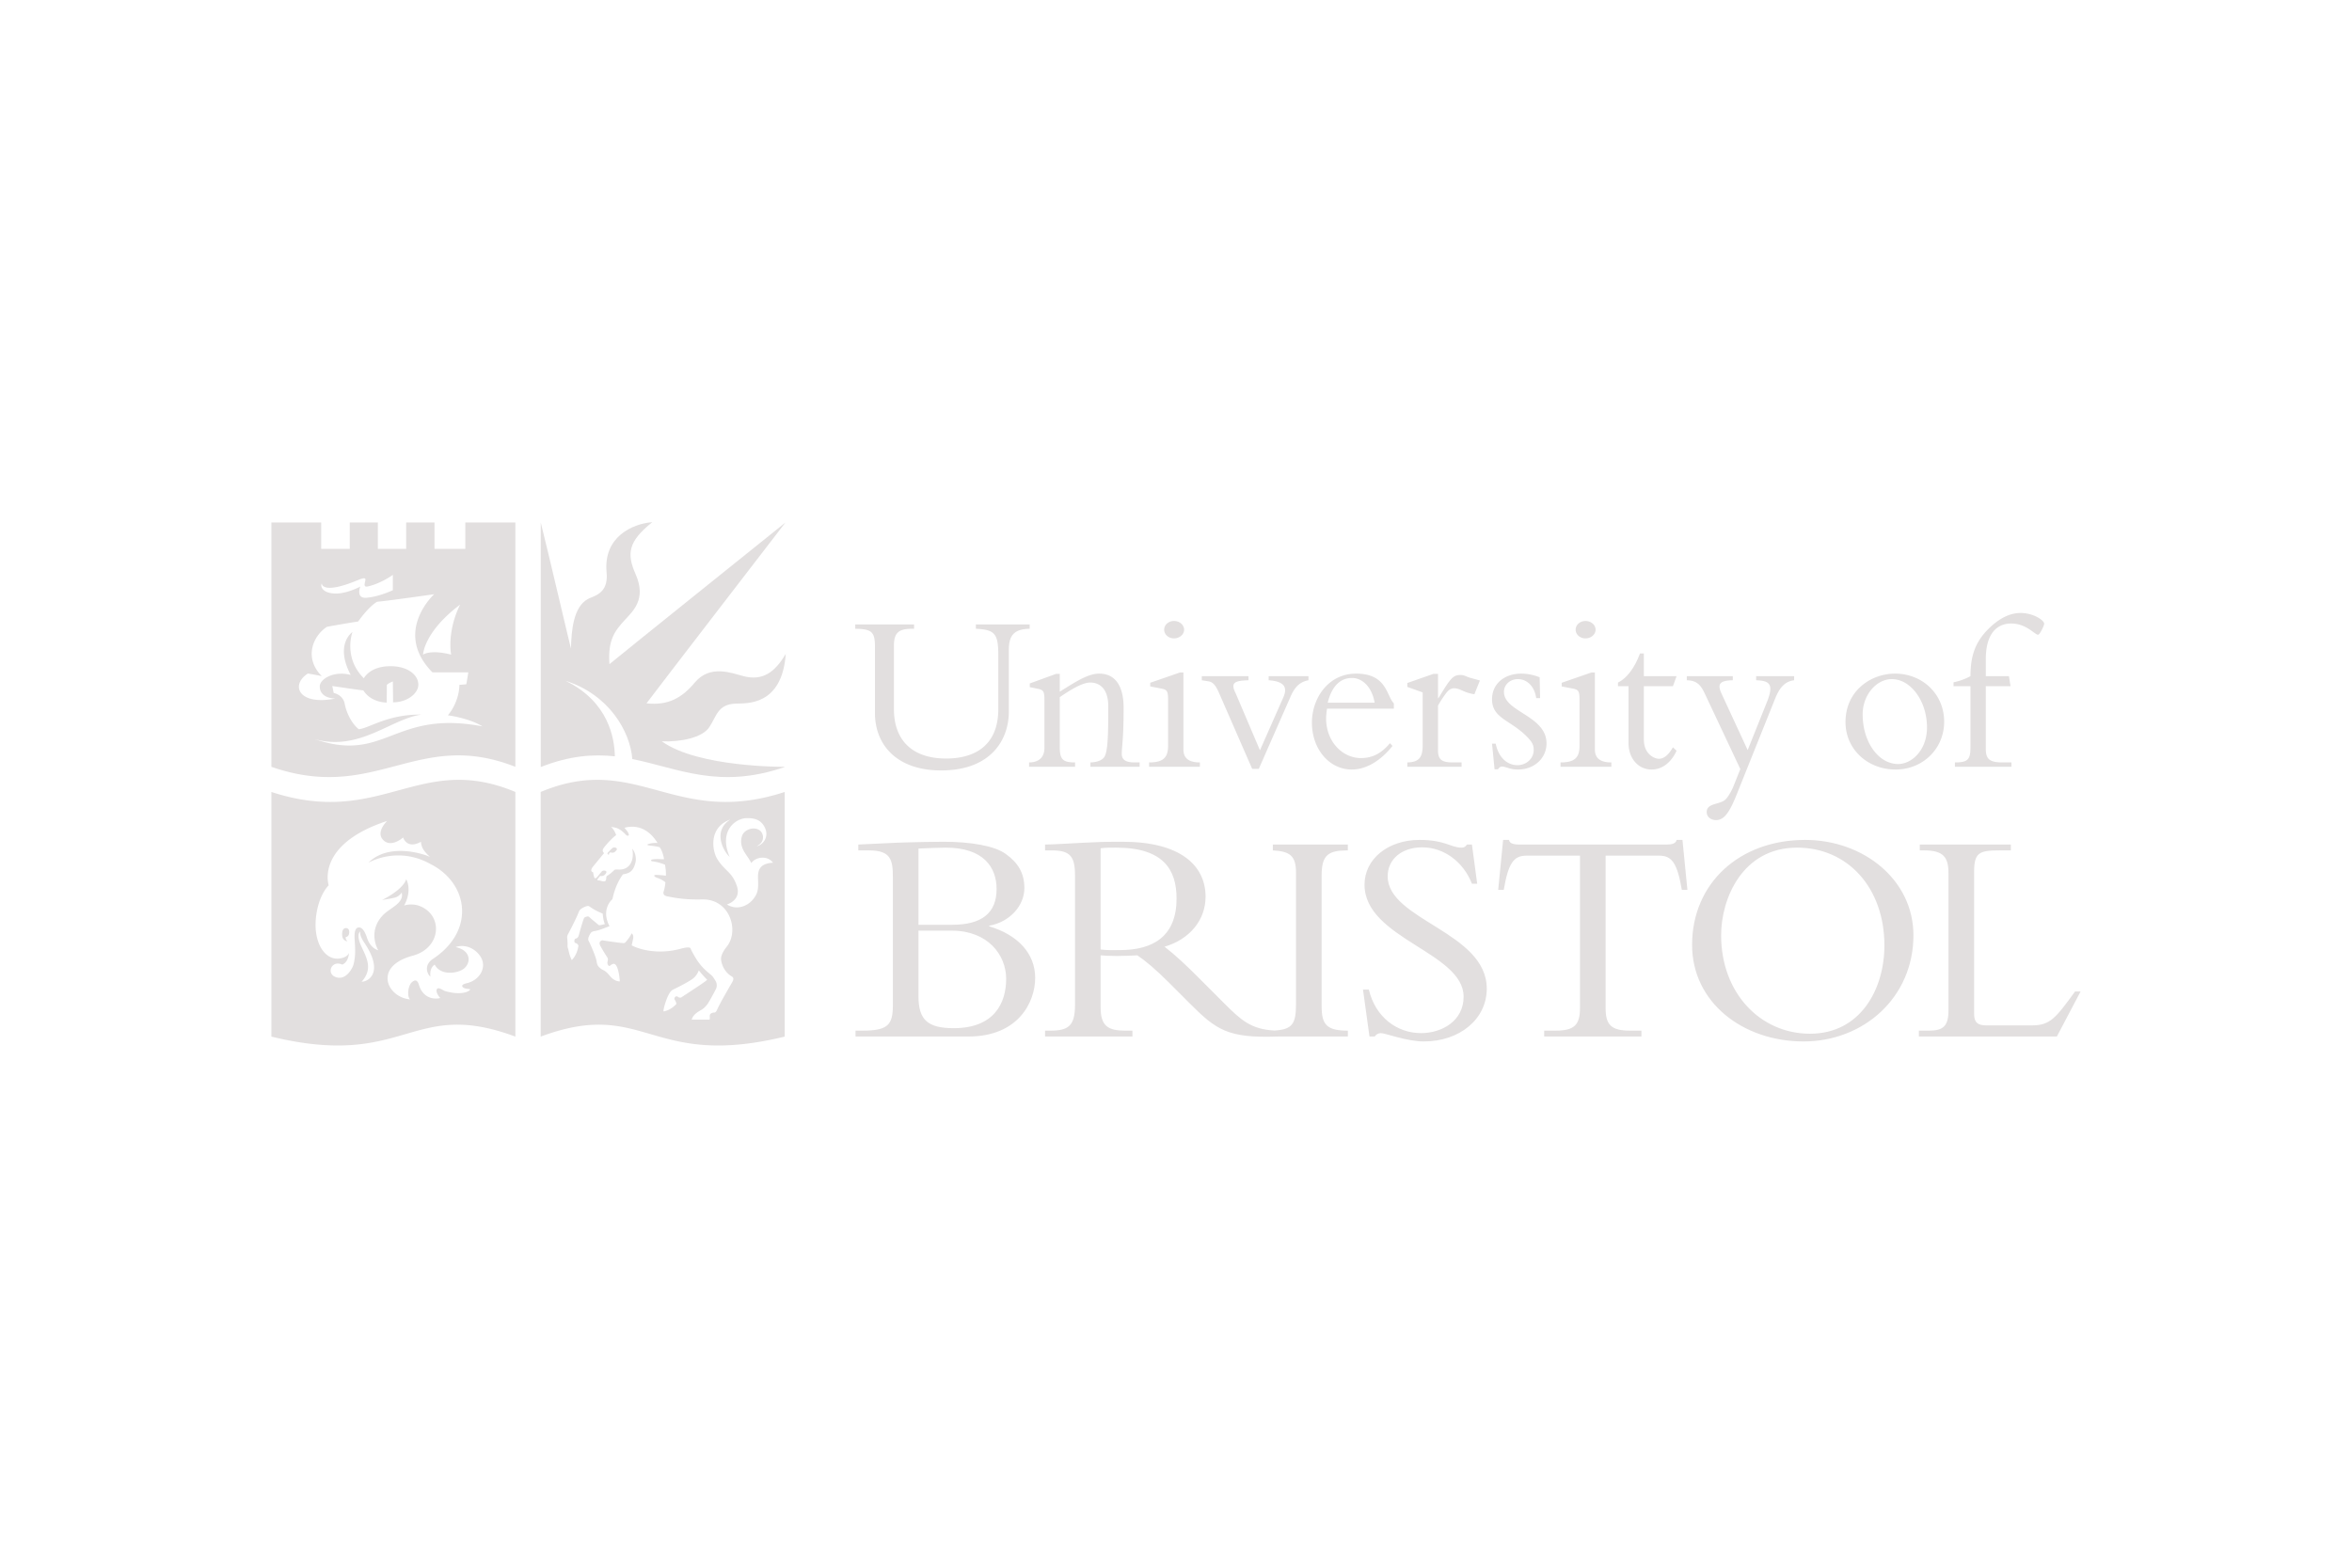 <svg xmlns="http://www.w3.org/2000/svg" height="800" width="1200" version="1.0" viewBox="-81.425 -39.261 705.682 235.565"><g stroke-width="0" stroke-miterlimit="10"><path d="M194.152 122.578h10.004c10.836 0 16.301 7.32 16.301 14.449 0 7.223-3.519 14.817-15.746 14.817-7.781 0-10.559-2.5-10.559-9.539zm-7.683 22.41c0 5.84-1.485 7.598-9.074 7.598h-2.133v1.758h33.894c14.914 0 20.008-10.278 20.008-17.594 0-7.223-5.094-12.875-13.797-15.469v-.187c6.203-1.11 10.555-6.016 10.555-11.293 0-4.449-1.852-7.602-5.649-10.281-3.335-2.411-10.464-3.618-18.617-3.618-1.761 0-8.797.094-13.894.282-2.684.093-9.074.464-11.668.55v1.762h3.242c6.48 0 7.133 2.777 7.133 8.059zm7.683-47.047c2.317-.093 6.118-.277 8.153-.277 11.39 0 15.281 5.926 15.281 12.41 0 7.227-4.445 10.742-13.336 10.742h-10.098V97.941m60.391 30.473c-2.133 0-3.523.09-5.742-.183V97.848c1.664-.184 2.871-.184 4.629-.184 14.273 0 18.156 6.668 18.156 15.281 0 11.114-6.754 15.469-17.043 15.469zm68.437-29.918v-1.762h-22.507v1.762c5.183.277 6.949 1.664 6.949 6.668v39.457c0 6.02-1.149 7.586-6.445 7.934-7.067-.371-10.067-3.145-15.133-8.207l-7.313-7.321c-4.347-4.351-7.125-6.949-10.554-9.632 7.593-2.223 12.312-8.059 12.312-15.004 0-9.45-7.684-16.489-24.82-16.489-6.024 0-7.875.094-11.672.282-3.797.183-9.449.55-11.668.55v1.762h2.035c5.371 0 6.949 1.664 6.949 7.41v38.993c0 6.207-1.949 7.687-7.41 7.687h-1.574v1.758h26.215v-1.758h-2.133c-5.191 0-7.41-1.391-7.41-6.945v-15.657c1.48.094 2.683.192 4.722.192 2.504 0 3.985-.098 6.301-.192 2.227 1.485 5.473 4.168 9.543 8.247l6.113 6.117c8.004 8.011 11.422 10.543 26.504 9.996h20.996v-1.758c-6.39 0-7.871-1.852-7.871-7.316V106c0-6.203 2.036-7.504 7.871-7.504m6.297 41.774c1.95 8.242 8.426 13.058 15.653 13.058 6.207 0 12.781-3.613 12.781-10.929 0-13.34-29.731-17.411-29.731-33.618 0-7.691 7.04-13.433 16.489-13.433 7.773 0 9.351 2.316 12.594 2.316.742 0 1.109-.187 1.667-.93h1.481l1.574 11.766h-1.574c-2.594-6.668-8.52-10.926-14.91-10.926-6.113 0-10.375 3.516-10.375 8.703 0 13.153 29.73 16.676 29.73 33.711 0 9.078-8.058 15.84-18.894 15.84-5.094 0-11.574-2.5-12.871-2.5-.832 0-1.485.461-1.856 1.016h-1.57l-1.945-14.074h1.757m71.039 5.558c0 5 1.664 6.758 7.313 6.758h3.434v1.758h-29.18v-1.758h3.43c5.648 0 7.312-1.758 7.312-6.758v-45.754h-16.113c-3.703 0-5.371 2.125-6.766 10.278h-1.664l1.481-15.004h1.757c.102.554.469.929 1.024 1.109.554.191 1.207.277 1.851.277h44.547c1.301 0 2.692-.277 2.875-1.386h1.758l1.484 15.004h-1.671c-1.383-8.153-3.051-10.278-6.754-10.278h-16.118v45.754m92.356-21.859c0-16.672-15.004-28.621-32.508-28.621-19.726 0-33.902 13.058-33.902 31.488 0 17.324 15.289 28.992 33.437 28.992 17.969 0 32.973-13.152 32.973-31.859zm-8.707 3.054c0 13.149-7.223 26.485-22.32 26.485-14.915 0-26.672-12.219-26.672-29.539 0-11.117 6.476-26.305 22.781-26.305 15.281 0 26.211 12.137 26.211 29.359m51.738 27.321h-41.398v-1.758h3.05c4.262 0 5.836-1.391 5.836-6.113v-41.032c0-4.906-1.48-6.945-7.312-6.945h-1.297v-1.762h27.32v1.762h-3.429c-6.016 0-7.594.649-7.594 6.391v42.695c0 2.5 1.019 3.43 3.707 3.43h13.609c5.465 0 7.129-2.129 12.973-10.188h1.664l-7.129 13.52" fill="#e2dfdf"/><path d="M103.047 70.262c-.067-5.391-1.899-16.41-14.793-22.664 13.094 4.16 19.394 15.226 20.035 23.48 13.75 2.742 25.953 9.211 45.766 2.379l.066-.043s-26.07.238-36.973-7.648c5.633.211 12.114-1.063 14.239-4.25 2.261-3.395 2.496-6.903 8.074-7.082 3.133-.102 13.758.691 14.871-14.911-3.398 5.739-7.082 8.11-12.641 6.692-3.55-.902-10.031-3.621-14.664 1.914-3.824 4.566-7.929 6.941-14.48 6.234 2.621-3.543 41.68-54.258 41.68-54.258s-50.039 40.161-52.801 42.5c-.531-7.332 1.664-10.023 4.601-13.246 2.407-2.636 6.586-6.207 3.258-13.742-2.687-6.09-2.336-9.773 4.996-15.617-5.843.426-14.761 4.355-13.707 15.086.641 6.48-3.953 7.043-5.629 7.969-4.355 2.41-4.922 9.422-5.066 14.875-.492-1.774-6.832-29.024-9.063-37.84v73.324h.168c8.493-3.344 15.555-3.855 22.063-3.152" fill="#e2dfdf"/><path d="M227.512 30.68v1.304c-4.602.071-6.25 1.922-6.25 6.321v18.543c0 8.515-5.426 17.648-20.328 17.648-13.118 0-19.848-7.484-19.848-17.305V37.137c0-4.395-1.238-5.082-5.906-5.153V30.68h17.648v1.304h-.617c-3.777 0-5.426 1.032-5.426 5.016v19.09c0 9.273 5.426 14.836 15.66 14.836 7.758 0 15.66-3.227 15.66-14.903V40.02c0-6.594-1.031-7.758-6.734-8.036V30.68h16.141m9.027 36.742c0 3.777.891 4.672 4.598 4.672v1.304h-13.801v-1.304c3.019 0 4.602-1.649 4.602-4.328V53.344c0-2.539-.278-3.024-2.063-3.367l-2.336-.477v-1.102l7.899-2.882h1.101v5.355c4.598-2.883 8.445-5.426 11.813-5.426 4.668 0 7.347 3.434 7.347 10.301 0 9.137-.48 10.922-.551 13.602-.066 1.851 1.032 2.746 3.848 2.746h1.512v1.304h-14.77v-1.304c1.992-.071 3.16-.551 3.914-1.305 1.309-1.305 1.446-6.32 1.446-15.453 0-5.496-2.68-7.211-5.426-7.211-2.199 0-5.563 1.922-9.133 4.395v14.902m34.285-37.774c1.649 0 3.024 1.168 3.024 2.614 0 1.441-1.375 2.609-3.024 2.609-1.648 0-2.953-1.168-2.953-2.609 0-1.446 1.305-2.614 2.953-2.614zm2.817 38.532c0 2.402 1.304 3.914 4.945 3.914v1.304H263.34v-1.304c4.187 0 5.699-1.375 5.699-5.016V53.277c0-2.679-.344-3.023-2.129-3.367l-3.226-.617v-1.102l8.925-3.089h1.032V68.18m20.629 5.836l-9.957-22.801c-1.036-2.402-1.926-3.227-3.024-3.434l-2.133-.343v-1.235h14.016v1.235c-4.192.136-5.496.687-3.852 3.914l7.285 17.101 7.004-15.863c1.239-2.817.618-4.809-4.394-5.152v-1.235h11.945v1.235c-2.605.48-4.121 1.992-5.422 5.015l-9.476 21.563h-1.992m42.511-18.063v-1.578c-2.261-2.27-2.058-8.93-11.332-8.93-8.379 0-13.254 7.418-13.254 14.7 0 7.964 5.219 14.078 11.95 14.078 5.015 0 9.339-3.434 12.226-7.075l-.758-.824c-2.605 3.09-5.285 4.465-8.718 4.465-5.426 0-10.442-4.808-10.442-11.949 0-.895.141-1.856.277-2.887zm-19.847-1.785c1.582-6.387 5.015-7.418 7.285-7.418 3.293 0 6.039 2.953 6.797 7.418h-14.082m33.093 14.219c0 2.812 1.032 3.707 4.461 3.707h2.614v1.304H340.82v-1.304c3.504-.071 4.606-1.512 4.606-5.153V51.078l-4.606-1.648v-1.168l7.832-2.746h1.375v7.277h.137c3.434-5.629 4.258-6.934 6.524-6.934.828 0 1.031.067 2.335.618.688.273 1.922.546 3.575 1.031l-1.653 4.117a12.56 12.56 0 01-3.636-1.098c-.754-.343-1.579-.687-2.407-.687-1.238 0-1.992.824-2.675 1.785-.895 1.238-1.653 2.406-2.2 3.438v13.324m17.313-1.926c.82 4.121 3.43 6.457 6.523 6.457 2.742 0 4.875-2.062 4.875-4.531 0-1.446-.343-2.336-2.199-4.192-4.879-4.875-10.301-5.355-10.301-11.058 0-4.532 3.575-7.692 8.789-7.692 1.856 0 3.782.414 5.496 1.098l.137 6.25h-1.168c-.48-3.5-2.75-5.699-5.496-5.699-2.266 0-4.183 1.578-4.183 3.847 0 6.043 12.769 7.075 12.769 15.454 0 4.461-3.707 7.828-8.516 7.828-1.3 0-2.265-.207-3.019-.481-.758-.207-1.305-.414-1.856-.414-.414 0-.824.278-1.168.824h-1.031l-.754-7.691h1.102m26.933-36.813c1.653 0 3.028 1.168 3.028 2.614 0 1.441-1.375 2.609-3.028 2.609-1.64 0-2.949-1.168-2.949-2.609 0-1.446 1.309-2.614 2.949-2.614zm2.821 38.532c0 2.402 1.304 3.914 4.941 3.914v1.304h-15.246v-1.304c4.191 0 5.699-1.375 5.699-5.016V53.277c0-2.679-.34-3.023-2.129-3.367l-3.222-.617v-1.102l8.926-3.089h1.031V68.18m24.515-21.977l-1.097 3.02h-8.723v16.004c0 4.324 3.094 5.769 4.531 5.769 1.512 0 2.887-1.168 4.192-3.437l1.097 1.031c-1.648 3.57-4.328 5.633-7.488 5.633-4.051 0-6.933-3.367-6.933-7.965V49.223h-3.161v-1.098c2.68-1.305 5.016-4.465 6.594-8.723h1.168v6.801h9.82m27.168 7.621c2.059-5.219.754-6.25-3.297-6.386v-1.235h11.399v1.235c-2.816.343-4.395 2.265-5.695 5.492l-11.676 29.121c-2.067 5.082-3.645 7.347-6.043 7.347-1.652 0-2.82-1.027-2.82-2.402 0-2.816 3.984-2.129 5.703-3.844.754-.757 1.785-2.543 2.332-3.918l2.058-5.148-10.64-22.598c-1.305-2.816-2.543-3.98-5.426-4.05v-1.235h13.805v1.235c-4.192.07-4.668 1.304-3.297 4.187l7.758 16.762 5.839-14.563m23.516 6.184c0 8.031 6.523 14.215 15.039 14.215 8.176 0 14.563-6.25 14.563-14.356 0-8.172-6.387-14.422-14.766-14.422-7.145 0-14.836 5.082-14.836 14.563zm5.148-2.34c0-5.902 4.192-10.574 8.723-10.574 5.77 0 10.578 6.664 10.578 14.492 0 6.867-4.601 10.988-8.652 10.988-5.906 0-10.649-6.593-10.649-14.906m44.368-8.445h-7.418v18.816c0 3.16 1.238 4.055 5.082 4.055h2.613v1.304h-16.965v-1.304c3.984 0 4.668-.895 4.668-4.738V49.223h-5.082v-1.168c1.922-.41 3.57-1.032 5.082-1.852 0-5.703 1.238-10.027 5.289-14.082 3.363-3.363 6.594-4.875 9.75-4.875 3.848 0 7.074 2.199 7.074 3.227 0 .55-1.3 3.297-1.851 3.297-.961 0-3.504-3.364-8.035-3.364-4.946 0-7.625 3.914-7.625 10.574v5.223h6.937l.481 3.02" fill="#e2dfdf"/><path d="M53.941 39.75c-.57-3.047-.285-9.066 2.692-15.016C45.653 33.02 45.512 39.75 45.512 39.75s2.125-1.629 8.43 0zM48.84 21.617s-13.317 1.914-17.14 2.27c-2.637 1.554-5.665 5.914-5.665 5.914s-3.117.457-9.351 1.59c-4.332 2.828-6.942 9.422-1.559 14.804-1.7-.355-1.7-.355-4.176-.781-5.312 3.402-2.836 9.707 8.215 7.512-3.117-.11-4.676-1.629-4.64-3.613-.07-2.161 4.144-4.852 9.277-3.473-4.887-9.242.531-12.891.531-12.891s-2.867 7.633 3.402 13.883c.567-.922 2.442-3.504 7.72-3.613 5.257-.106 8.562 2.48 8.64 5.457.07 2.621-3.258 5.383-7.578 5.383l-.07-6.262s-1.407.504-1.805 1.058c.004.29-.04 5.274-.04 5.274-1.699 0-5.167-.707-7.007-3.649-1.418-.14-9.317-1.312-9.317-1.312l.426 2.09s2.762.461 3.293 3.222c.645 3.344 2.55 6.411 4.25 7.653 3.293-.391 8.746-4.535 18.77-4.391C35.809 59.016 26.46 68.859 13 65.106c21.39 7.296 23.586-8.922 50.36-3.825-4.18-2.55-10.41-3.328-10.41-3.328s3.327-3.613 3.468-9.137c.426-.027.992-.07 2.055-.175.355-1.774.601-3.571.601-3.571s-5.843-.007-10.746-.007c-11.937-12.079.512-23.446.512-23.446zm-29.887-.211c3.363.176 7.453-1.914 7.719-2.09 0 0-1.418 3.579 1.77 3.364 3.46-.231 7.44-2.004 8.003-2.266v-4.605c-.308.226-3.68 2.609-7.507 3.472-1.399.313-.922-.922-.782-1.629.145-.707.239-1.289-2.265-.25-10.235 4.25-10.766 1.348-10.766.993-.422.496-.242 2.796 3.828 3.011zM73.2.09v73.324c-29.5-11.617-41.79 10.906-73.2 0V.09h14.945v7.914h8.57V.09h8.43v7.914h8.496L40.445.09h8.496v7.914h9.243V.09h15.015m28.153 99.734s-.348-.172.316-.73c.082-.067.211.086.598.09.519.007.793-.172 1.226-.696.653-.789-.711-1.093-1.152-.711-.485.414-.832.844-1.25 1.227 0 0-.699.621.262.82zm25.253 37.043c-1.167.953-4.781 2.778-5.683 3.203-.902.426-1.195.684-1.859 2-.817 1.614-1.594 4.536-1.383 4.746 2.23-.351 3.824-2.23 3.824-2.23s.035-.461-.461-1.242c-.41-.645.391-1.344.887-.938.379.313.902.375 1.222.106.317-.266 7.278-4.692 7.594-5.203-1.414-1.399-2.496-2.817-2.496-2.817s-.477 1.418-1.645 2.375zm-27.199-19.41c-2.976-1.203-3.64-2.008-4.195-2.25-.496-.207-2.543.66-2.887 1.543-.922 2.371-2.976 6.25-3.277 6.801-.16.293-.336.637-.3 1.027.034.387.151 1.91.116 2.266a2.63 2.63 0 00.16 1.168c.141.355.325 1.875 1.106 3.398 1.734-1.734 1.988-4.293 1.875-3.789 0 .016.55-.933-.832-1.363-.39-.121-.332-1.145.09-1.274.515-.16.777-.3 1.027-1.218.246-.926 1.184-4.235 1.488-4.871.047-.098.133-.266.305-.344a3.36 3.36 0 01.844-.254c.133-.02.383.121.457.199.473.477 2.926 2.469 2.926 2.469s1.097-.106 1.769-.391c-.422-.672-.601-2.301-.672-3.117zm-3-13.988s-1.039 1.277.133 1.594c.027.371.172 1.105.317 1.488.195.512.53.347.906-.082.37-.422.969-1.231 1.406-1.696.398-.425 1.785-.273 1.223.583-.371.566-.664.718-1.145.824-.375.082-.488-.242-.902.32-.434.586-.895.996-.133.996.398 0 1.156.371 1.66.289.477-.074.527-.383.578-.808.055-.446-.031-.7.465-.973.637-.356 1.574-1.207 1.859-1.508.325-.344.743-.265 1.168-.265.422 0 2.477.25 3.7-1.583.863-1.292.957-3.054.636-4.648.586.582 1.371 2.422.957 4.141-.738 3.066-2.246 3.238-3.773 3.558-.637.903-2.266 3.223-3.133 7.442-.371.246-3.453 3.218-.875 8.101-.664.215-2.621 1.055-3.781 1.317-.777.175-1.43.218-1.746.593-.352.422-1.168 1.805-.742 2.496.3.489 2.23 4.805 2.39 6.137.16 1.324.64 1.641 1.117 2.071.532.476.875.453 1.618 1.011.754.563 1.379 1.578 2.074 2.121.742.586 1.574.852 2.16.797-.145-2.16-.605-4.285-1.277-4.992-.7-.734-1.575.316-1.786.371-.214.055-.511-.152-.64-.742-.133-.613.426-1.117-.106-1.914a48.286 48.286 0 01-2.043-3.375c-.691-1.352.48-1.711.77-1.645.691.16 4.832.719 5.469.77.636.055.992.16 1.277-.16.875-.981 1.379-1.7 1.887-2.707.926.691.289 2.019.023 3.593.266.231 6.27 3.258 14.524 1.063 3.445-.914 3.05-.191 3.379.441 2 3.879 3.418 5.379 5.793 7.282.707.562 1.203 1.484 1.519 2.015.32.531.398 1.477.145 2.09-.321.762-2.164 4.066-2.481 4.531-.601.887-1.387 1.629-2.055 1.985-2.089 1.117-2.609 2.117-2.839 2.898h5.363s.125-.281.062-.949c-.089-.938.762-1.098 1.028-1.152.265-.051.742.16 1.168-.848.797-1.899 3.914-7.192 4.179-7.668.266-.481 1.239-1.758.282-2.32-1.805-1.063-2.868-2.809-3.223-4.766-.141-.777-.055-2.059 1.699-4.246 3.754-4.676.957-14.309-7.398-14.133-4.742.102-7.379-.301-10.465-.918-1.129-.226-1.324-.836-1.082-1.523.25-.707.488-2.118.496-2.692-.813-.746-2.055-1.203-2.656-1.418-.649-.226-.973-.746-.317-.797.653-.05 3.133.215 3.133.215s.09-1.328-.266-3.277a14.253 14.253 0 00-3.824-1.027c-.375-.047-.703-.465.246-.602 1.243-.176 2.375.02 3.258-.035.055-.106-.422-2.586-1.301-3.586-.609-.184-.933-.27-3.054-.524-.742-.085-.778-.3-.282-.46.575-.184 1.532-.372 2.727-.293-.461-.633-3.543-6.254-9.934-4.567.715.879 1.063 1.285 1.274 1.887.191.539-.379.711-.902.16-2.02-2.125-3.083-2.074-4.383-2.312.851.824 1.222 1.648 1.515 2.468-1.461 1.039-3.535 3.508-3.828 3.989-.554.906.215 1.398.215 1.398zm41.301-14.235c-6.535 2.286-5.57 9.329-3.809 12.039 2.305 3.543 4.25 3.614 5.719 7.774 1.149 3.246-.902 4.941-2.922 5.684 3.453 2.128 7.016-.071 8.289-2.196 2.348-3.129-.312-7.191 2.196-9.312.672-.567 1.804-.957 3.328-1.028-1.524-2.16-5.098-1.914-6.531.106-1.012-2.336-3.844-4.379-2.817-8.004.672-2.371 4.426-3.258 5.844-1.309.773 1.067.883 3.153-1.383 4.215 1.418-.105 4.109-2.551 2.266-5.879-1.293-2.34-3.469-2.515-5.239-2.515-3.222 0-8.57 3.683-5.152 11.632-1.969-1.75-5.152-7.859.211-11.207zm16.301-8.277v73.414c-40.582 9.879-41.754-11.687-73.203 0 .004.953-.012-73.422 0-73.414 28.898-12.113 40.16 10.836 73.203 0M26.629 122.84s-1.285.836.324 4.367c1.61 3.524 3.606 6.809.129 10.684 1.973.023 6.274-2.575 1.672-10.317-1.059-1.785-2.203-3.019-2.125-4.734zm-4.352 1.66c1.063-.07 1.196-1.375 1.004-2.059-.226-.808-1.574-.91-1.902.122-.32 1.019-.04 2.007-.04 2.007.267.985 1.372 1.262 1.47 1.164-.618-.55-.45-.867-.532-1.234zm1.02 4.688c-.254 3.117-2.043 3.578-2.043 3.578-3.121-1.434-4.793 2.492-2.176 3.648 3.32 1.469 5.348-2.82 5.547-3.613.559-2.25.613-3.84.36-7.488-.212-3.114.554-3.582 1.066-3.668.515-.086 1.582-.129 2.644 3.113 1.067 3.242 3.368 3.711 3.368 3.711s-3.332-5.422 1.3-10.426c2.157-2.324 6.547-3.648 5.735-6.906 0 0-.68 1.168-2 1.511-1.32.34-3.883.723-3.883.723s6.144-2.898 7.25-6.226c0 0 1.922 3.199-.637 7.89 0 0 2.434-.871 5.059.313 6.683 2.961 5.972 12.48-2.485 14.75-12.035 3.23-7.664 12.539-.773 13.109-.738-.469-.906-3.273.305-4.941.601-.539 1.683-1.625 2.367.66 1.21 4.031 4.742 4.359 6.383 3.855-.43-.363-1.235-1.59-1.137-2.297.203-1.41 1.965.055 2.605.239 4.743 1.343 7.262.168 7.532-.539-1.059-.219-.875-.102-1.547-.27-.625-.156-1.844-1.023.437-1.547 4.188-.957 6.492-5.277 3.735-8.605-2.633-3.18-5.95-2.692-7.028-2.254 4.54.976 4.766 4.629 2.453 6.488-2.015 1.516-7.027 2.117-8.742-1.242-1.082.781-1.46 2.035-1.277 3.598-.453-.172-2.356-2.875.469-5.11 13.097-8.445 10.984-22.633-.098-28.472l-.14-.059c-10.055-5.777-18.852-.504-18.852-.504 6.218-6.226 16.96-2.523 18.508-1.75 0 0-1.239-1.074-1.895-2.062-.852-1.278-.82-2.5-.82-2.5-4.266 2.382-5.364-1.274-5.364-1.274s-3.695 3.328-6.093.621c-2.094-2.371 1.3-5.586 1.3-5.586-21.636 7.102-17.535 19.321-17.535 19.321s-3.133 2.875-3.836 9.812c-.797 7.875 3.13 13.477 8.032 11.938 1.125-.352 1.68-.887 1.898-1.477zm49.906-48.231c.012-.008-.004 74.367 0 73.414-31.45-11.687-32.617 9.879-73.203 0V80.957c33.04 10.836 44.305-12.113 73.203 0" fill="#e2dfdf"/></g></svg>